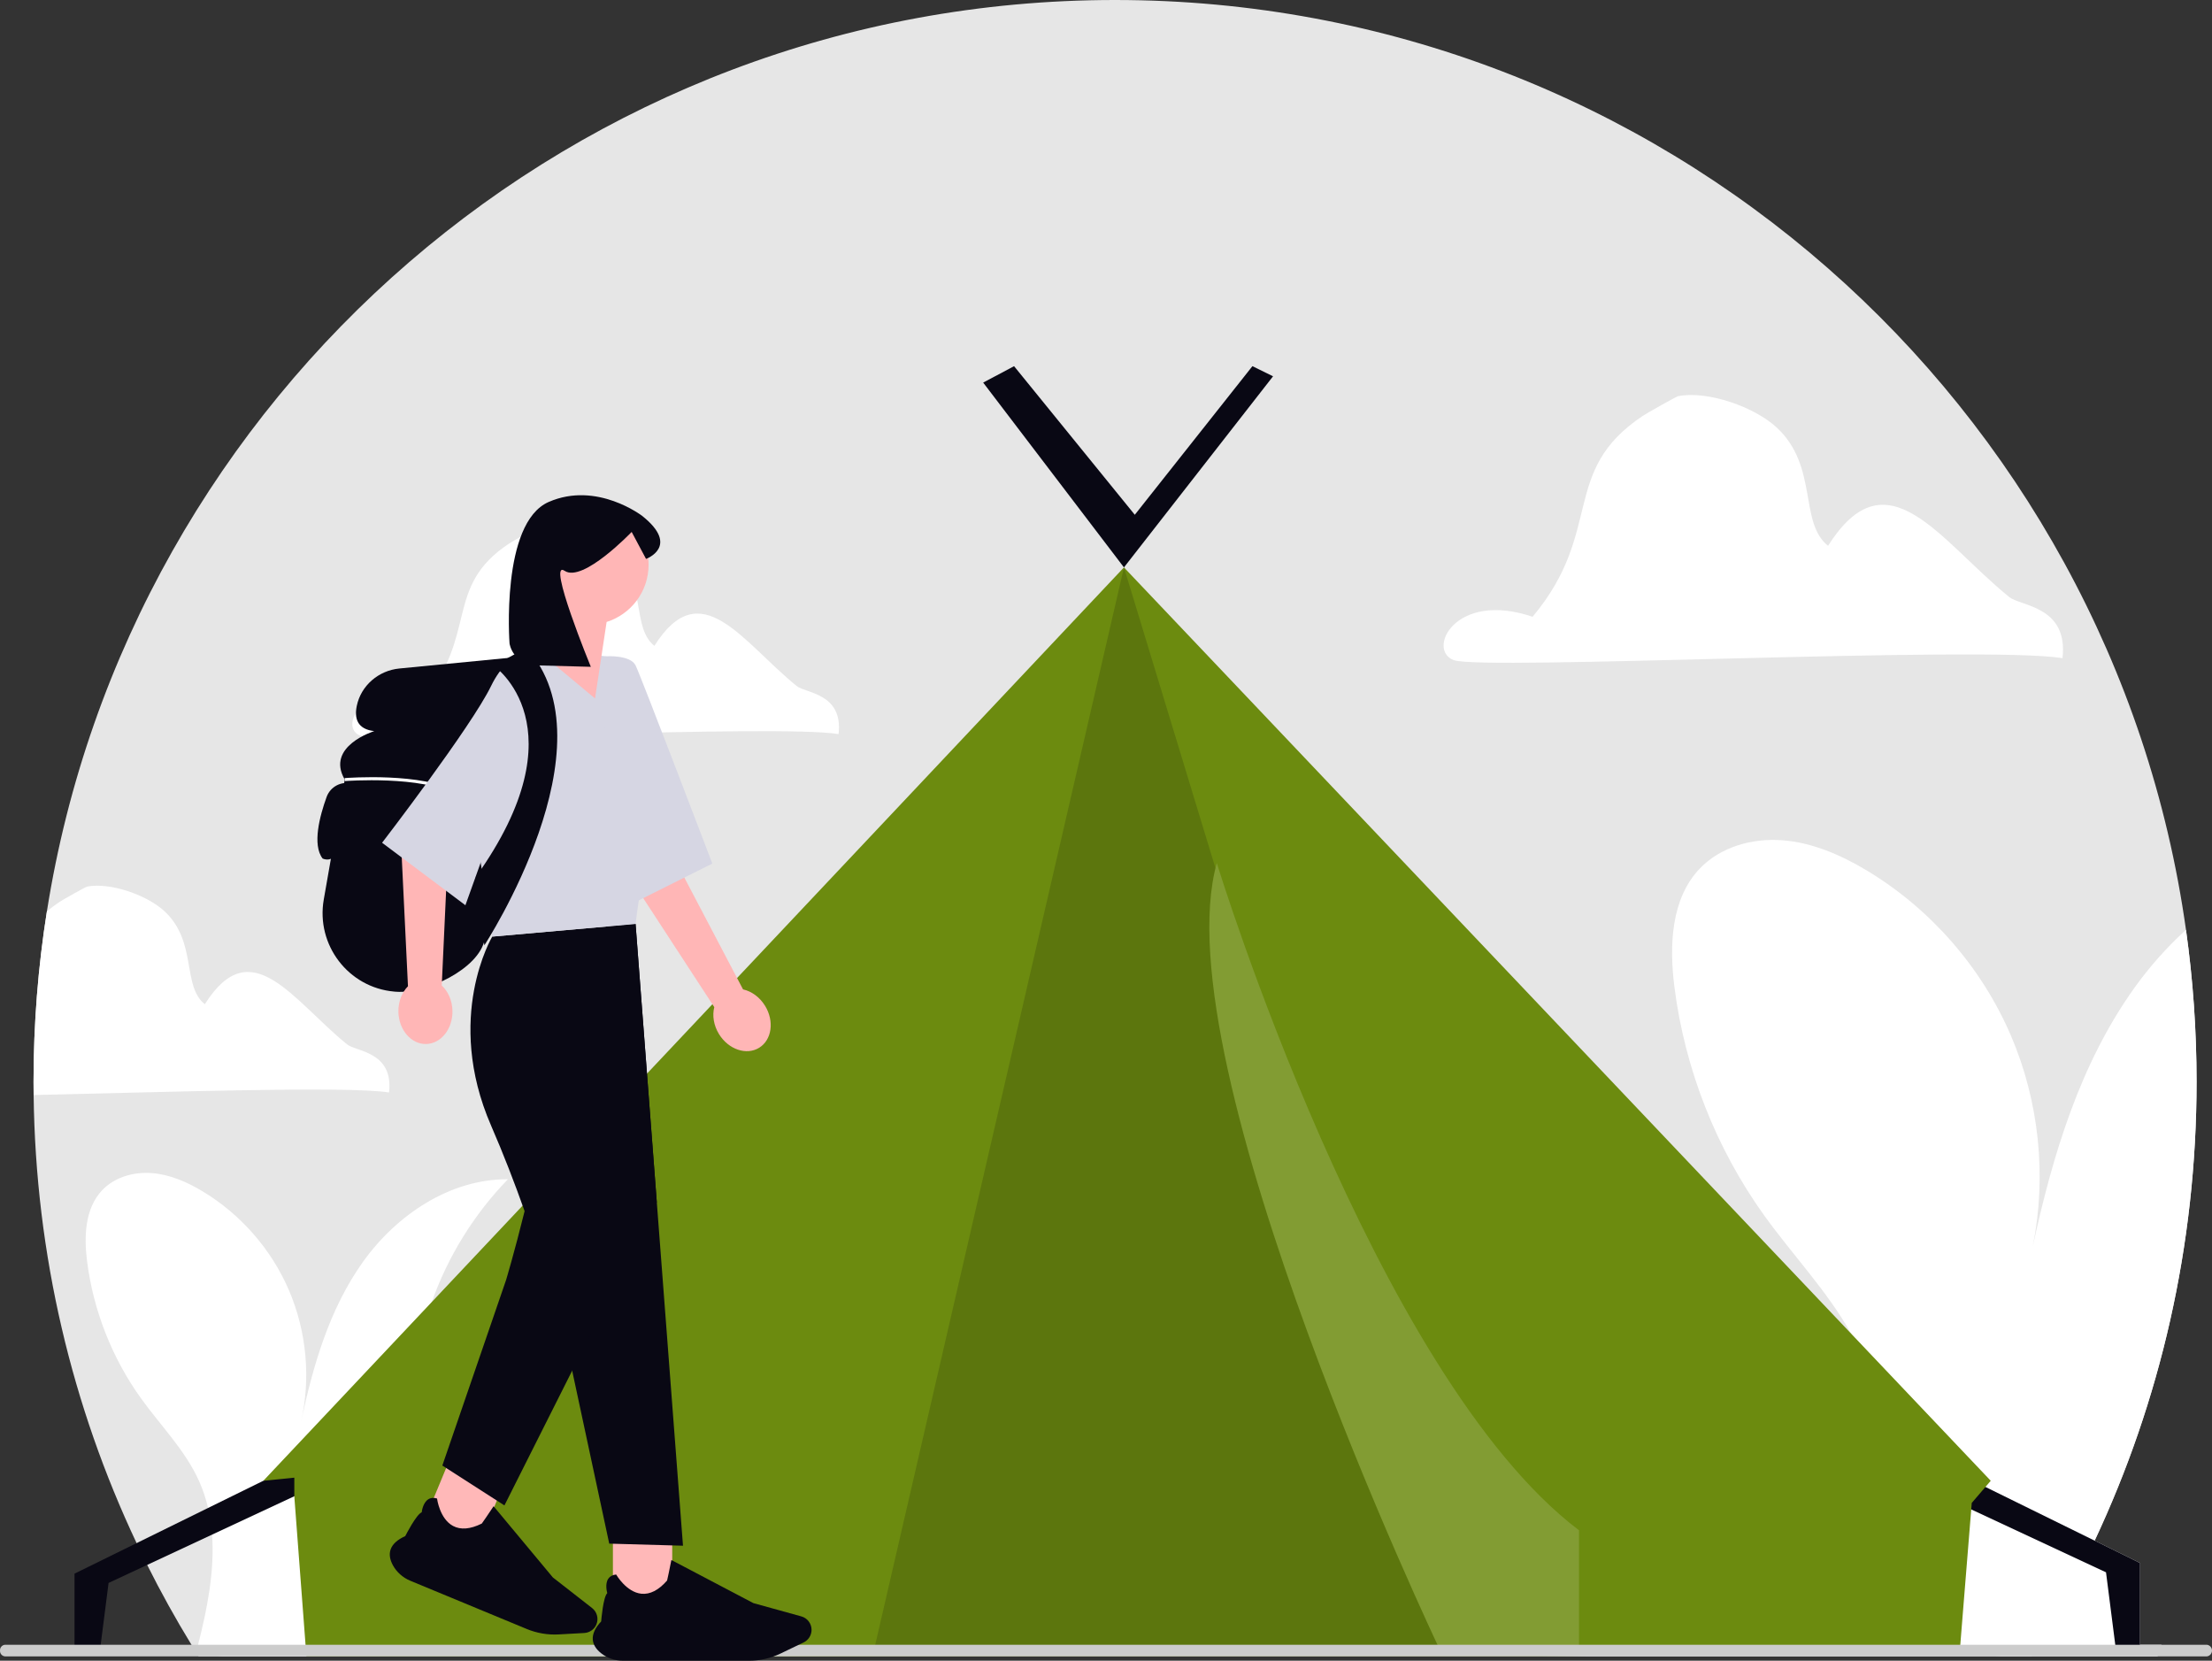 <svg xmlns="http://www.w3.org/2000/svg" width="679.029" height="509.733" viewBox="0 0 679.029 509.733" xmlns:xlink="http://www.w3.org/1999/xlink" role="img" artist="Katerina Limpitsouni" source="https://undraw.co/"><rect x="0" y="0" width="679.029" height="509.733" fill="#333333" stroke="none"/><path d="M674.294,332c0,50.36-11.21,98.11-31.29,140.88-1.03,2.21-2.1,4.41-3.18,6.601-4.311,8.67-8.99,17.13-14.011,25.35-.729,1.2-1.46,2.39-2.21,3.57H60.984c-.181-.29-.36-.57-.54-.86l-.24-.39c-.48-.771-.96-1.54-1.43-2.32-4.86-7.95-9.4-16.13-13.591-24.51-1.109-2.21-2.189-4.44-3.25-6.69-19.739-41.8-31.02-88.38-31.609-137.53-.021-1.359-.03-2.729-.03-4.1,0-17.79,1.4-35.25,4.1-52.27C39.454,121.2,176.723,0,342.294,0c167.54,0,306.1,124.1,328.75,285.4,2.14,15.229,3.25,30.779,3.25,46.6Z" fill="#e6e6e6"/><path d="M119.424,335.32c-12.72-2.051-69.89-.061-109.1.779-.021-1.359-.03-2.729-.03-4.1,0-17.79,1.4-35.25,4.1-52.27,1.131-.961,2.4-1.91,3.82-2.86,1.1-.73,8.07-4.66,8.55-4.75,7.12-1.351,18.41,2.61,23.761,7.6,10.079,9.4,5.27,22.851,12.35,28.511,14.26-22.601,26.89-1.28,43.72,12.359,2.75,2.22,14.271,2.16,12.83,14.73Z" fill="#fff"/><path d="M155.924,361.95c-10.37,10.689-18.399,23.63-23.37,37.67-.29.79-.56,1.59-.819,2.39-10.771,32.96-4.65,69.78-14.221,102.82-.35,1.2-.72,2.39-1.109,3.57h-47.96l-8-.86-.33-.04c.029-.12.06-.23.09-.35.2-.771.41-1.54.6-2.32,2.82-11.05,5.11-22.68,4.29-33.8-.2-2.771-.59-5.5-1.229-8.19-.65-2.83-1.561-5.6-2.78-8.3-4.25-9.44-11.771-16.94-17.81-25.35-8.87-12.341-14.61-26.921-16.54-42-.99-7.671-.681-16.33,4.67-21.921,3.819-4,9.67-5.63,15.18-5.21,5.51.421,10.74,2.69,15.49,5.53,11.779,7.05,21.26,17.891,26.66,30.521,5.399,12.63,6.71,26.97,3.659,40.37,3.67-17.341,8.75-34.811,19.061-49.221,10.32-14.42,26.74-25.42,44.47-25.31Z" fill="#fff"/><path d="M656.944,504.83h6.59c-.391,1.189-.79,2.39-1.21,3.57h-47.99l-15.17-1.641-17.86-1.93-11.649-1.26c7.64-29.04,13.939-60.86,1.62-88.24-.921-2.05-1.94-4.05-3.04-6l-.011-.021c-7.27-13-17.88-24.05-26.64-36.22-14.771-20.57-24.34-44.859-27.56-69.99-1.641-12.779-1.131-27.21,7.779-36.529,6.37-6.65,16.12-9.37,25.3-8.67,9.19.699,17.9,4.47,25.811,9.199,19.64,11.75,35.43,29.82,44.43,50.86,8.641,20.2,10.98,43.03,6.681,64.55,6.069-27.99,14.529-56.04,31.18-79.3,4.6-6.43,9.93-12.45,15.84-17.81,2.14,15.229,3.25,30.779,3.25,46.6,0,50.36-11.21,98.11-31.29,140.88l13.94,6.86v25.09Z" fill="#fff"/><polygon points="656.944 479.74 656.944 504.92 649.343 504.92 649.334 504.83 646.494 482.59 639.824 479.48 605.114 463.28 589.473 455.98 589.473 450.28 598.984 451.23 609.473 456.39 643.004 472.88 656.944 479.74" fill="#090814"/><polygon points="517.664 507.71 473.334 508.4 212.593 508.4 212.714 504.83 212.933 498.24 345.024 174.16 516.174 504.83 517.174 506.76 517.664 507.71" fill="#6c8b0f"/><polygon points="517.664 507.71 473.334 508.4 212.593 508.4 212.714 504.83 212.933 498.24 345.024 174.16 516.174 504.83 517.174 506.76 517.664 507.71" opacity=".15"/><path d="M164.767,162.121c7.116-1.354,18.403,2.61,23.757,7.602,10.076,9.396,5.268,22.841,12.354,28.509,14.253-22.604,26.884-1.286,43.713,12.354,2.747,2.227,14.277,2.161,12.829,14.73-19.222-3.099-139.941,3.038-146.82.475-6.63-2.471.332-16.815,19.006-10.453,17.343-20.67,6.504-35.095,26.608-48.465,1.098-.73,8.072-4.66,8.553-4.751Z" fill="#fff"/><path d="M515.21,121.58c9.057-1.724,23.423,3.322,30.237,9.676,12.824,11.958,6.704,29.071,15.723,36.284,18.14-28.769,34.217-1.636,55.636,15.723,3.497,2.834,18.171,2.75,16.328,18.747-24.464-3.944-178.109,3.867-186.864.605-8.439-3.145.422-21.401,24.19-13.304,22.074-26.308,8.278-44.667,33.865-61.683,1.398-.93,10.274-5.931,10.885-6.047Z" fill="#fff"/><polygon points="345.024 174.16 268.674 504.83 267.853 508.4 94.063 508.4 93.794 504.83 90.343 459.24 80.843 454.49 132.553 399.62 345.024 174.16" fill="#6c8b0f"/><polygon points="601.604 506.759 446.232 506.759 345.026 174.157 611.107 454.493 605.279 461.297 601.604 506.759" fill="#6c8b0f"/><polygon points="311.29 112.388 301.811 117.432 345.026 174.157 390.794 115.5 384.463 112.388 348.352 158.002 311.29 112.388" fill="#090814"/><polygon points="90.348 453.543 80.845 454.493 22.877 483.002 22.877 508.184 30.479 508.184 33.33 485.853 90.348 459.244 90.348 453.543" fill="#090814"/><path d="M373.534,264.91s48.109,156.985,111.184,204.788v36.586h-42.763s-85.68-179.964-68.421-241.374Z" fill="#6c8b0f"/><path d="M373.534,264.91s48.109,156.985,111.184,204.788v36.586h-42.763s-85.68-179.964-68.421-241.374Z" fill="#fff" opacity=".15"/><path d="M677.464,508.4H1.544c-.92-.07-1.6-.87-1.54-1.79-.06-.91.62-1.71,1.54-1.78h675.92c.811.1,1.45.74,1.55,1.55.13.99-.56,1.89-1.55,2.021Z" fill="#ccc"/><path d="M158.507,201.692l-35.911,3.492c-6.368.619-11.771,5.205-13.071,11.47-.775,3.737.072,7.155,5.364,7.746,0,0-15.039,4.624-9.057,14.879l-6.442,36.81c-2.439,13.934,7.545,27.034,21.638,28.263.193.017.385.032.578.046,9.247.662,25.364-6.961,27.196-16.049l1.958-47.809,7.747-38.848Z" fill="#090814"/><path d="M108.139,240.541h0c-3.289-.9-6.719.871-7.879,4.078-2.108,5.824-4.454,14.665-1.237,18.879,0,0,3.528,1.897,5.192-3.521s3.925-19.435,3.925-19.435Z" fill="#090814"/><path d="M139.705,243.877c-9.994-5.911-33.603-4.161-33.838-4.143l-.071-.91c.982-.078,24.135-1.788,34.374,4.266l-.466.787Z" fill="#fff"/><path d="M219.265,309.119l-23.839-36.557,14.39-3.695,18.28,34.81c2.578.57,5.092,2.331,6.752,5.025,2.905,4.715,2.098,10.486-1.804,12.89-3.902,2.404-9.42.532-12.325-4.183-1.66-2.694-2.103-5.732-1.454-8.291Z" fill="#ffb6b6"/><path d="M125.236,302.712l-2.103-43.593,14.285,4.082-1.813,39.276c1.937,1.794,3.216,4.584,3.288,7.748.125,5.536-3.488,10.109-8.069,10.212-4.582.104-8.398-4.3-8.523-9.837-.072-3.164,1.081-6.009,2.934-7.889Z" fill="#ffb6b6"/><rect x="188.15" y="469.177" width="18.205" height="23.995" transform="translate(394.506 962.35) rotate(-180)" fill="#ffb8b8"/><path d="M184.464,507.381c-1.557-1.261-2.398-2.668-2.498-4.184-.115-1.734.753-3.594,2.578-5.529.044-.557.61-7.455,1.873-8.69-.106-.369-.749-2.817.305-4.407.497-.749,1.297-1.185,2.379-1.297l.047-.005.023.041c.031.054,3.103,5.39,7.724,5.859,2.649.269,5.302-1.095,7.884-4.053.093-.219.822-3.821,1.293-6.206l.019-.095,25.179,13.235,14.718,4.073c1.85.512,3.142,2.21,3.142,4.129,0,1.637-.953,3.152-2.428,3.861l-7.134,3.429c-2.981,1.433-6.305,2.19-9.613,2.19h-38.698c-2.507,0-4.92-.835-6.793-2.352Z" fill="#090814"/><rect x="133.347" y="449.11" width="18.205" height="23.995" transform="translate(97.642 941.634) rotate(-157.505)" fill="#ffb8b8"/><path d="M120.608,480.427c-.956-1.76-1.194-3.383-.707-4.821.557-1.646,2.07-3.032,4.497-4.122.254-.498,3.416-6.654,5.055-7.312.043-.382.386-2.889,1.968-3.955.745-.502,1.652-.599,2.694-.288l.045.014.006.047c.008.061.804,6.167,4.895,8.368,2.345,1.262,5.317,1.017,8.835-.728.169-.166,2.222-3.216,3.569-5.239l.054-.081,18.2,21.861,12.04,9.394c1.513,1.181,2.057,3.244,1.323,5.017-.626,1.512-2.087,2.548-3.721,2.639l-7.903.439c-3.302.183-6.663-.389-9.719-1.654l-35.754-14.806c-2.316-.959-4.226-2.654-5.377-4.772Z" fill="#090814"/><path d="M209.662,474.429l-22.64-.639-11.379-53.08-1.241-5.79s-4.96-19.58-13.361-43.18c-3.005-8.475-6.457-17.461-10.284-26.247-14.475-33.28.357-58.021.357-58.021l35.517-3.132,8.475-.749,6.52,85.437,8.037,105.401Z" fill="#090814"/><path d="M201.625,369.028l-25.983,51.682-20.795,41.353-19.06-12.238,19.562-56.942s2.539-8.393,5.69-21.143c3.361-13.543,7.415-32.001,9.863-50.531,2.247-16.979,9.114-28.951,15.726-36.869l8.475-.749,6.52,85.437Z" fill="#090814"/><path d="M186.049,201.435l-20.054-1.941-21.581,45.265,6.699,42.713,43.992-3.881s2.233-19.777,6.845-31.954c1.629-4.301,1.516-9.064-.278-13.299l-15.623-36.903Z" fill="#d6d6e3"/><path d="M169.229,204.346l-3.235-4.852s-9.166-1.48-15.235,11.038c-6.068,12.518-33.466,48.135-33.466,48.135l25.572,19.179,26.364-73.5Z" fill="#d6d6e3"/><path d="M184.108,202.729l1.941-1.294s7.414-.5,9.057,2.795,23.561,60.831,23.561,60.831l-29.225,14.612-5.334-76.944Z" fill="#d6d6e3"/><path d="M162.321,173.348c0-10.156,8.233-18.389,18.389-18.389,10.156,0,18.389,8.233,18.389,18.389,0,8.236-5.415,15.207-12.88,17.548l-3.555,23.494-18.122-15.102s3.915-4.987,6.015-10.61c-4.962-3.293-8.235-8.928-8.235-15.33Z" fill="#ffb6b6"/><path d="M156.417,197.509s.859,6.515,8.814,6.728q16.138.432,16.138.432s-13.642-33.201-8.033-29.46c5.61,3.74,20.569-11.94,20.569-11.94l4.414,8.278s10.545-3.819-1.142-13.169c0,0-13.944-10.78-28.747-4.307-14.803,6.474-12.014,43.439-12.014,43.439Z" fill="#090814"/><path d="M151.542,204.328s27.486,18.685-5.48,64.842l2.623,20.975s40.142-61.426,12.903-91.297l-10.046,5.48Z" fill="#090814"/></svg>